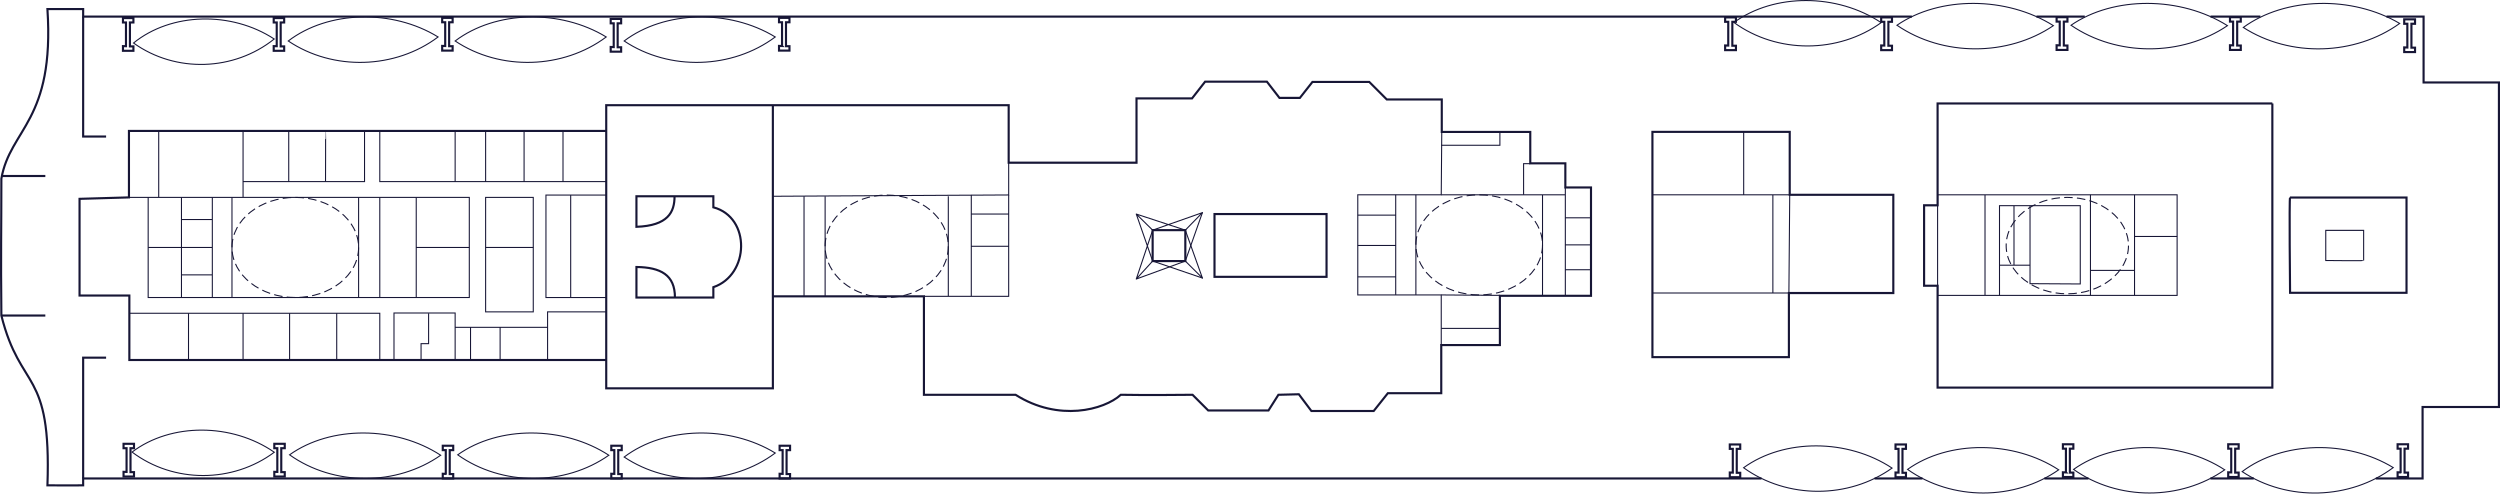 <svg id="_1ere_plan" data-name="1ere plan" xmlns="http://www.w3.org/2000/svg" viewBox="0 0 2337.57 461.5"><defs><style>.cls-2,.cls-4,.cls-5,.cls-6{fill:none;stroke:#171636}.cls-4,.cls-5,.cls-6{stroke-miterlimit:10}.cls-2{stroke-linecap:round;stroke-linejoin:round}.cls-4{stroke-dasharray:7.96 3.98}.cls-6{stroke-width:2px}</style></defs><path class="cls-6" d="M2066.88 15.55h46.66M1904.12 15.55h45.21M1647.08 447.37H77.75v6.44s-26.53.19-33.39 0c3.8-110.23-25.01-86.76-43.08-158.76-.62-60.56 0-78.66 0-127.98C9.39 120.25 51.22 113.38 44.35 8.5h33.4v7.05h1709.93M1797.56 447.37h-44.81M1952.79 447.37h-41.25M2107.34 447.37h-40.57M2231.42 15.55h34.7V77.1h70.45v303.45h-71.39v66.82h-43.75M1.28 295.05h41.11M1.28 164.58h41.11"/><path class="cls-6" d="M77.75 447.37V334.42H99.2M77.75 15.55v112.13H99.2M74.38 185.92v90.41h46.57v60.27h445.89v26.48h155.82v-85.99H863.9v92.04h85.68c40.15 25.46 82.74 14.2 98.41 0 21.05.49 67.07 0 67.07 0l14.68 14.68h56.31l9.3-14.68 19.09-.49 11.75 15.65h58.26l13.22-16.63h49.94v-45.04h54.83V276.6h85.19V175.26h-23.99v-22.52h-32.8v-29.38h-82.74V93.01h-51.41l-16.4-16.4h-53.12l-11.75 14.93h-19.09l-11.75-15.18h-57.77l-12.24 15.67h-51.9v60.1H943.14V98.39h-376.3v24.01H120.57v62.18l-46.19 1.34ZM1545.06 333.95V123.32h128.38v58.8h96.86v91.87h-97.63v59.96h-127.61zM2124.71 96.74v265.67H1811.7v-95.22h-12.62v-75.23h12.62V96.74h313.01zM1811.7 362.47v-.06M2141.28 273.76s-.91-89.06 0-89.06h108.88v89.06h-108.88ZM722.65 277.08V98.38M566.84 336.59v-214.2"/><path class="cls-5" d="M120.57 184.57h318.24v93.62H138.54v-93.62M148.4 122.39v62.18M227.27 122.39v62.18M340.85 122.39v47.41H227.27M269.97 122.39v47.41"/><path class="cls-5" d="M304.37 122.39c.19 0 0 47.41 0 47.41M169.67 184.57v93.62M198.53 184.57v93.62M138.54 231.38h59.99M169.67 205.29h28.86M169.67 256.98h28.86M216.9 184.57v93.62M335.3 184.57v93.62"/><ellipse class="cls-4" cx="276.1" cy="231.38" rx="59.2" ry="46.81"/><ellipse cx="1933" cy="229.65" rx="57.18" ry="45.08" style="stroke-miterlimit:10;fill:none;stroke:#171636;stroke-dasharray:7.96 3.98"/><ellipse cx="829.1" cy="230.28" rx="57.59" ry="47.9" style="stroke-dasharray:7.91 3.95;stroke-miterlimit:10;fill:none;stroke:#171636"/><ellipse class="cls-4" cx="1383.09" cy="228.96" rx="59.2" ry="46.81"/><path class="cls-5" d="M120.95 292.89h234.16v43.7M389.19 184.57v93.62M355.11 278.19v-93.62M389.19 231.38h49.62M355.11 122.39v47.41h211.73M526.42 122.39v47.41M490.03 122.39v47.41M454.07 122.39v47.41M425.57 122.39v47.41M368.39 336.59v-43.92h57.18v13.39H512v-14.44h54.84M425.57 336.59v-30.53M439.96 336.59v-30.53M467.62 306.06v30.53M512 306.06v30.53M454.07 184.57h44.55v107.05h-44.55zM566.84 182.38h-56.36v95.81h56.36M124.85 40.22c35.19-28.56 91.44-30 131.54-3.75-37.5 30-92.02 32.02-131.54 3.75ZM269.53 38.32c37.48-28.56 97.39-30 140.09-3.75-39.94 30-98 32.02-140.09 3.75ZM425.57 38.32c37.79-28.56 98.2-30 141.27-3.75-40.27 30-98.82 32.02-141.27 3.75ZM583.61 38.32c37.79-28.56 98.2-30 141.27-3.75-40.27 30-98.82 32.02-141.27 3.75ZM583.61 427.34c37.79-28.56 98.2-30 141.27-3.75-40.27 30-98.82 32.02-141.27 3.75ZM427.98 425.27c38.61-27.44 99.04-27.11 141.31.39-41.13 28.81-99.72 29.11-141.31-.39ZM270.75 425.27c38.61-27.44 99.04-27.11 141.31.39-41.13 28.81-99.72 29.11-141.31-.39ZM123.49 422.7c36.39-27.5 93.26-27.28 132.99.15-38.76 28.88-93.9 29.28-132.99-.15Z"/><path class="cls-6" d="M118.34 441.26v-22.18h-2.82v-4.13h9.77v4.13h-3.26v22.36h3.26v4.12h-9.77v-4.38l2.82.08zM259.3 441.26v-22.18h-2.82v-4.13h9.77v4.13h-3.26v22.36h3.26v4.12h-9.77v-4.38l2.82.08zM416.82 443.08v-22.19H414v-4.13h9.77v4.13h-3.26v22.36h3.26v4.12H414v-4.38l2.82.09zM574.39 443.08v-22.19h-2.82v-4.13h9.77v4.13h-3.26v22.36h3.26v4.12h-9.77v-4.38l2.82.09zM731.78 443.08v-22.19h-2.82v-4.13h9.77v4.13h-3.26v22.36h3.26v4.12h-9.77v-4.38l2.82.09z"/><path class="cls-5" d="M2096.48 440.97c37.79-28.56 98.2-30 141.27-3.75-40.27 30-98.82 32.02-141.27 3.75ZM1938.86 438.9c38.61-27.44 99.04-27.11 141.31.39-41.13 28.81-99.72 29.11-141.31-.39ZM1783.62 438.9c38.61-27.44 99.04-27.11 141.31.39-41.13 28.81-99.72 29.11-141.31-.39ZM1630.31 437.35c37.95-27.46 97.3-27.16 138.82.32-40.42 28.83-97.97 29.16-138.82-.32Z"/><path class="cls-6" d="M1620.22 441.9v-22.19h-2.82v-4.13h9.76v4.13h-3.25v22.36h3.25v4.12h-9.76v-4.38l2.82.09zM1775.18 441.9v-22.19h-2.82v-4.13h9.76v4.13h-3.25v22.36h3.25v4.12h-9.76v-4.38l2.82.09zM1931.7 441.71v-22.19h-2.83v-4.13h9.77v4.13h-3.25v22.36h3.25V446h-9.77v-4.38l2.83.09zM2086.26 441.71v-22.19h-2.82v-4.13h9.77v4.13h-3.26v22.36h3.26V446h-9.77v-4.38l2.82.09zM2244.65 441.71v-22.19h-2.82v-4.13h9.77v4.13h-3.26v22.36h3.26V446h-9.77v-4.38l2.82.09z"/><path class="cls-5" d="M2097.55 25.67c39.12-28.56 101.65-30 146.22-3.75-41.69 30-102.29 32.02-146.22 3.75ZM1936.47 23.6c39.97-27.44 102.52-27.11 146.27.39-42.58 28.81-103.22 29.11-146.27-.39ZM1773.71 23.6c39.97-27.44 102.52-27.11 146.27.39-42.58 28.81-103.22 29.11-146.27-.39ZM1621.29 21.03c37.67-27.5 96.53-27.28 137.66.15-40.12 28.88-97.19 29.28-137.66-.15Z"/><path class="cls-6" d="M1615.96 42.59V20.41h-2.92v-4.13h10.11v4.13h-3.37v22.36h3.37v4.12h-10.11v-4.38l2.92.08zM1761.87 42.59V20.41h-2.92v-4.13h10.11v4.13h-3.37v22.36h3.37v4.12h-10.11v-4.38l2.92.08zM1925.91 42.41V20.22h-2.92v-4.13h10.12v4.13h-3.38v22.36h3.38v4.12h-10.12v-4.38l2.92.09zM2088.01 42.41V20.22h-2.92v-4.13h10.11v4.13h-3.37v22.36h3.37v4.12h-10.11v-4.38l2.92.09zM2250.93 44.41V22.22H2248v-4.13h10.12v4.13h-3.37v22.36h3.37v4.12H2248v-4.38l2.93.09zM117.79 43.2V21.02h-2.82v-4.13h9.77v4.13h-3.26v22.36h3.26v4.12h-9.77v-4.38l2.82.08zM258.75 43.2V21.02h-2.82v-4.13h9.77v4.13h-3.26v22.36h3.26v4.12h-9.77v-4.38l2.82.08zM416.27 43.02V20.83h-2.82V16.7h9.77v4.13h-3.26v22.36h3.26v4.12h-9.77v-4.38l2.82.09zM573.84 44.02V21.83h-2.82V17.7h9.76v4.13h-3.25v22.36h3.25v4.12h-9.76v-4.38l2.82.09zM731.23 43.02V20.83h-2.83V16.7h9.77v4.13h-3.25v22.36h3.25v4.12h-9.77v-4.38l2.83.09z"/><path class="cls-5" d="M176.26 336.59v-43.7M227.27 336.59v-43.7M270.78 336.59v-43.7M314.84 336.59v-43.7M393.7 336.59v-15.26h7.05v-28.44M454.07 231.38h44.55M533.61 182.38v95.81"/><path class="cls-6" d="M630.72 183.53c.01 14.85-6.1 27.46-35.63 28.55v-28.55H667s-.01 8.7 0 10.3c35.3 9.39 33.92 63.25 0 74.7v9.65h-71.91v-28.54c22.59.34 36.06 7.36 35.99 28.54"/><path class="cls-5" d="m722.65 183.53 220.49-1.24v-30.17"/><path class="cls-5" d="M863.89 277.08h79.25v-94.79M751.79 183.53v93.55M771.51 183.53v93.55M886.69 183.53v93.55M908.18 182.29v94.79M908.18 200.14h34.96M908.18 230.28h34.96"/><path class="cls-6" d="M1135.59 200.14h104.76v58.71h-104.76zM1077.75 215.19h30.56v28.92h-30.56z"/><path class="cls-2" d="m1062.44 260.91 45.86-16.8 15.98 15.86-15.98-44.78 15.98-16.36-46.53 16.36-15.31-15.05 15.31 43.97-15.31 16.8zM1062.44 260.91l15.31-45.72M1062.44 200.14l45.86 15.05"/><path class="cls-2" d="m1124.28 198.83-15.98 45.28h-30.55l46.53 15.86"/><path class="cls-5" d="M1347.6 322.62v-46.85h-78.04v-93.62h78.04l.49-58.79"/><path class="cls-5" d="M1463.63 175.25v6.9H1347.6M1305.03 182.15v93.62M1323.89 182.15v93.62M1269.56 201.13h35.47M1269.56 229.49h35.47M1269.56 258.85h35.47M1402.44 276.18l-54.84-.41M1442.3 182.15v94.03M1347.6 307.05h54.84M1463.63 182.15v94.03M1487.62 252.2h-23.99M1487.62 228.96h-23.99M1487.62 203.63h-23.99"/><path class="cls-5" d="M1424.6 182.15v-29.12h6.23M1402.44 123.36v12.48h-54.84M1545.06 273.99h127.61l.77-91.87h-128.38M1657.68 182.15v91.84M1630.39 123.32v58.8M1811.7 182.15h223.96v94.03H1811.7zM1856.04 182.15v94.03"/><path class="cls-5" d="M1869.59 247.99h28.54v17.23l46.98.29v-73.22h-75.52v83.89M1898.13 247.99v-55.7M1883.14 247.99v-55.7M1995.85 182.15v94.03M1954.63 182.15v94.03M2035.67 221.12h-39.82M1995.85 252.82h-41.22M2174.65 215.4v28.18s35.42.38 35.42 0V215.4h-35.42Z"/></svg>